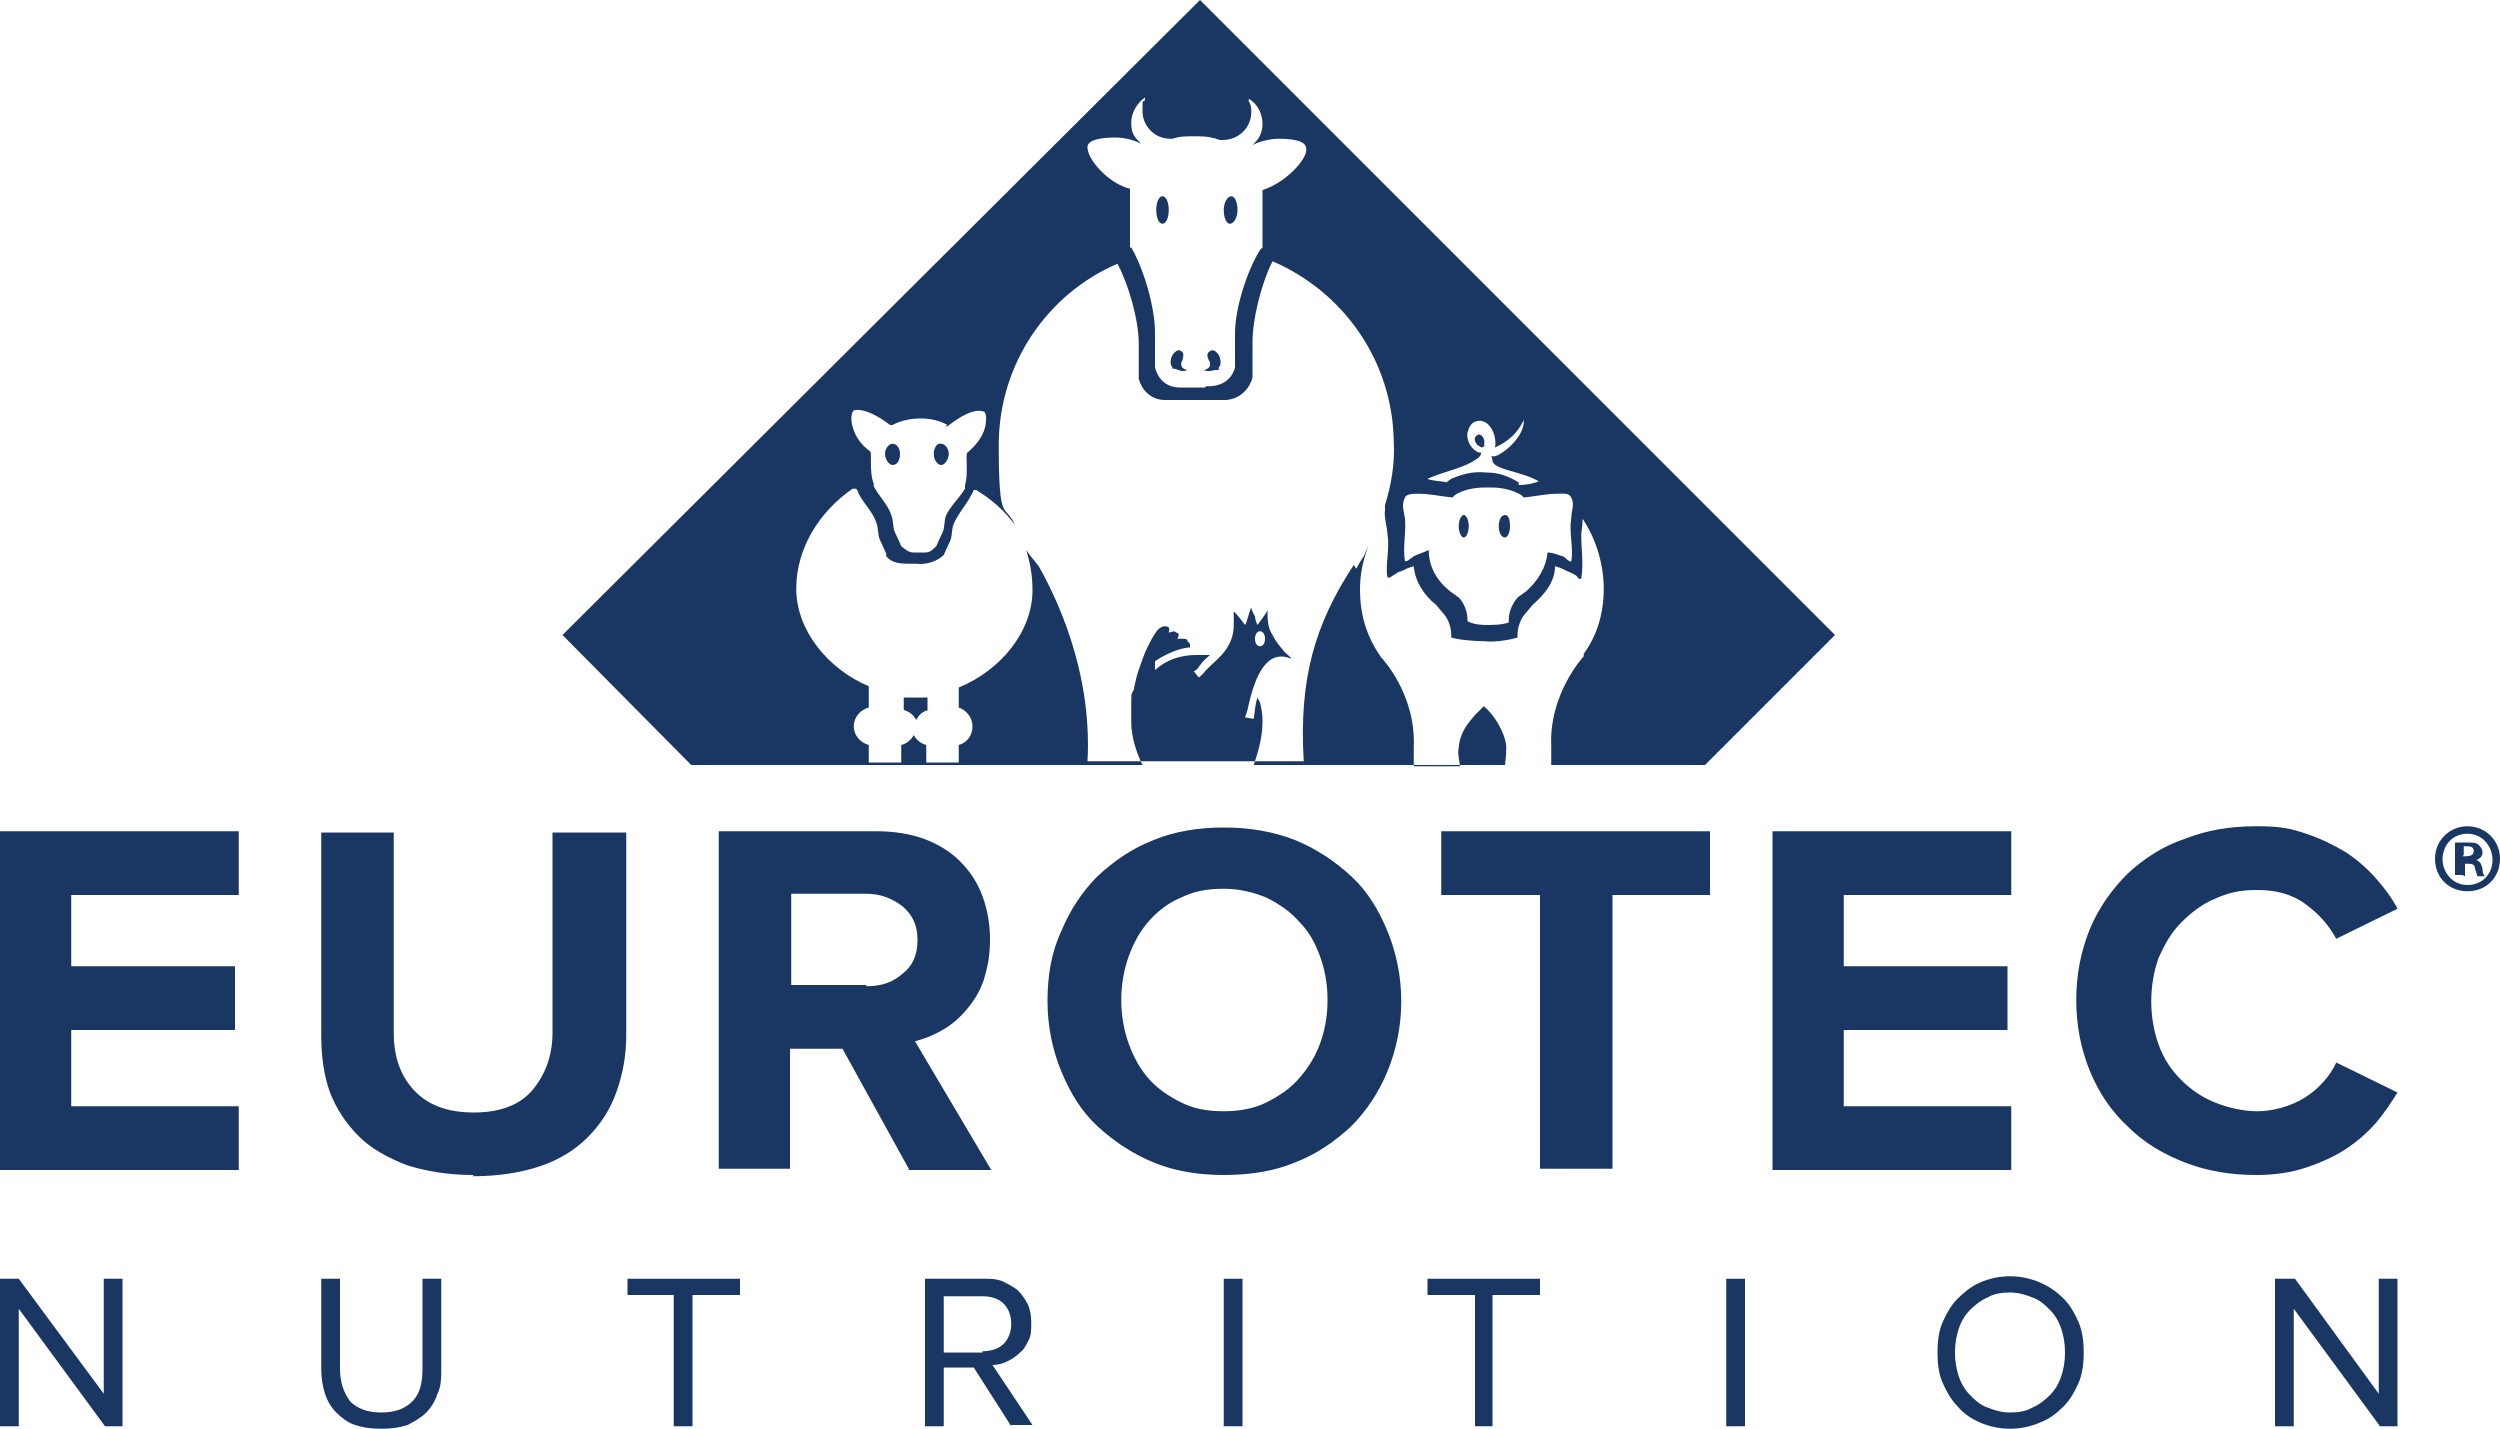 <svg xmlns="http://www.w3.org/2000/svg" id="Camada_1" viewBox="0 0 200 114.3"><defs><style>      .st0 {        fill-rule: evenodd;      }      .st0, .st1 {        fill: #1a3663;      }    </style></defs><path class="st0" d="M100.8,51.7c.2,0,.4-.2.4-.6s-.2-.6-.4-.6-.4.2-.4.6.2.6.4.6M91.4,61.2c-.5-1-.9-2.3-.9-3.4v-1.2s0-.7,0-.7c0-.5.1-.5.2-.7.2-1.2.5-1.9.9-3,.2-.4.5-1.1.8-1.5.1-.2.4-.6.8-.6,0,0,.2,0,.3.1.1.2,0,.2,0,.4.2,0,.4-.2.6,0,.3.1.2.2.1.5,0,0,.3,0,.4,0,.2,0,.4,0,.4.2l.2.2v.3c-.8,0-2.1.6-2.8,1.1v.7c.9-.8,2-1.2,3.3-1.2s.8,0,1.1,0c0,0-.6.5-.7.7-.2.2-.3.5-.6.6l.4.5s.4-.3.5-.5l.4-.4c.6-.6,1.9-1.5,1.9-3.3,0-.4,0-.6,0-1.1.2.2.7.8.9,1.1.2-.3.3-1,.5-1.4,0,.1.2.6.3.7,0,.2.1.5.2.7.2-.3.7-.9.8-1.2,0,.7,0,1.4.4,2,.3.6.6.9,1,1.4,0,0,.5.4.5.5-1.9-.8-2.9,1.2-3.5,4.1l-.2.6c.2,0,.5.1.7.1,0,0,.1-.7.1-.8.1-.6.1-.6.2-.9,0,0,.2.4.2.4.1.4.2.9.2,1.4,0,1.2-.2,2.1-.7,3.6h-8.9ZM75.3,37.2c-.3,0-.6-.4-.6-.9,0-.5.3-.9.6-.8.3,0,.6.4.6.8s-.3.9-.6.9ZM71.4,37.2c.4,0,.6-.4.6-.9s-.3-.8-.6-.8-.6.4-.6.8.3.9.6.9ZM93,17.9c-.3,0-.5-.5-.5-1.1s.2-1.1.5-1.1.5.5.5,1.1-.2,1.1-.5,1.1ZM93.8,29.4c-.2-.2-.2-.6,0-1,.2-.3.5-.5.7-.3.2.1.2.3.1.7,0,0-.1.2-.1.2,0,.1,0,.1,0,.2,0,.2.3.4.5.4-.4.2-.7,0-1-.1h-.2ZM120.4,43c-.3,0-.5-.4-.5-.9s.2-.9.5-.9.4.4.4.9-.2.9-.4.9ZM117.1,43c.2,0,.4-.4.4-.9s-.2-.9-.4-.9-.4.4-.4.9.2.9.4.9ZM98.4,17.9c.3,0,.6-.5.6-1.1,0-.6-.2-1.1-.5-1.1-.3,0-.6.5-.6,1.1,0,.6.2,1.1.5,1.1ZM97.5,29.4c.2-.2.2-.6,0-1-.2-.3-.5-.5-.7-.3-.2.1-.3.3-.1.7,0,0,.1.2.1.2,0,.1,0,.1,0,.2,0,.2-.3.4-.5.4.4.2.7,0,1,0h.2ZM118.7,35.6c.2-.4-.2-1-.5-.8-.5.3,0,.8,0,.8.3.2.4.3.6,0ZM75.6,34.1h.2c.9-.7,2-1.4,2.8-1.2.4,0,.3.9.2,1.3-.2.8-.8,1.5-1.4,2-.2.1.1,1.7-.2,2.6v.3c-.5.8-1.1,1.3-1.5,2.1-.2.5-.1,1-.3,1.4-.2.4-.5,1.1-.5,1.1,0,0,0,0,0,0-.4.4-.6.5-.9.5h-.9c-.4,0-.6-.2-1-.5,0,0,0,0,0,0,0,0-.3-.7-.5-1.1-.2-.4-.1-.9-.3-1.4-.3-.9-1-1.5-1.4-2.3v-.2c-.4-1-.1-2.5-.3-2.6-.7-.5-1.2-1.2-1.4-2-.1-.3-.2-1.2.2-1.3.8-.1,1.9.5,2.8,1.2h.2c1.3-.7,3.2-.7,4.4,0ZM74.3,56.8c-.5.1-.8.4-1,.8-.2-.4-.6-.7-1-.8v-1c.3,0,.6,0,.9,0h0s0,0,.1,0,0,0,.1,0h0c.3,0,.6,0,.8,0v1ZM121.5,38.8c.5,0,1.2-.1,1.6-.3-1.4-.8-3.5-.9-3.7-1.6,0-.2-.1-.4-.1-.4h.3c.7-.2,2.4-1.6,2.3-2.9-.7,1.5-1.9,2-2.3,2.2.2-1-.5-2.4-1.5-2.1-.4.1-.6.5-.7.9-.1.8.4,1.4.9,1.6h.2c0,.2-.2.4-.2.4-1.2.9-2.5,1-4.1,1.7.3.2,1.5.2,1.5.3l.4-.3c1-.4,1.7-.6,2.8-.5,1,0,1.8.3,2.6.8h0ZM118.8,50c.6,0,1.3,0,1.9-.2h0v-.2c0-.7.3-1.3.7-1.8l.7-.5c.9-.8,1.6-1.9,1.7-3.1h0c.4,0,.9.2,1.2.3.1,0,.3.2.4.3,0,0,.3.2.3.1.2-1.1-.2-2.3,0-3.4,0-.7.3-1.1,0-1.7-.2-.4-.7-.3-1.1-.3-.9,0-1.7.2-2.7.3l-.2-.2c-.7-.4-1.5-.6-2.4-.6,0,0-.2,0-.2,0,0,0-.2,0-.3,0-.9,0-1.8.2-2.4.6l-.2.2c-1-.1-1.8-.3-2.7-.3-.4,0-1,0-1.1.3-.3.6-.1,1,0,1.7.1,1.2-.2,2.3,0,3.4,0,0,.2,0,.3-.1.1-.1.3-.2.4-.3.4-.2.8-.3,1.2-.5h0c0,1.4.7,2.5,1.7,3.3l.7.5c.4.4.7,1.1.7,1.8s0,0,0,.1h0c.6.3,1.2.3,1.9.3h0ZM108.5,45.5c0,0,.5-.9.6-1l.4-.9c-.5,1.3-.7,2.4-.7,3.6,0,1.9.5,3.6,1.5,5.1l.2.3s2.8,2.9,2.6,7.2c0,.5,0,1,0,1.5h3.7s0,0,0,0c-.1-.8-.2-1-.1-1.5.1-1.2.7-1.9,1.3-2.6l.7-.7c.8.6,1.7,2.1,1.8,3.2,0,.4,0,.7-.1,1.5h3.7c0-.5,0-1,0-1.5-.2-4.2,2.6-7.2,2.6-7.2v-.2c1.1-1.5,1.6-3.3,1.6-5.2s-.6-4-1.7-5.6v.2c0,.4-.1.8-.1,1.1,0,1.2.2,2.2,0,3.5h-.2c0,0-.2-.3-.3-.3-.1-.1-.4-.2-.6-.3-.4-.2-.6-.3-1-.4h0c0,1.3-.9,2.3-1.8,3.1l-.5.6c-.4.4-.7,1.1-.7,1.8h0v.2c-.6.2-1.9.4-2.6.3h0c-.7,0-2.1-.1-2.7-.3h0v-.2c0-.7-.3-1.4-.7-1.8l-.5-.6c-1-.8-1.7-1.9-1.8-3.1h0c-.4.1-.6.2-1,.4-.2,0-.4.2-.6.3,0,0-.3.2-.3.2h-.2c-.2-1,.2-2.3,0-3.4,0-.5-.3-1.5-.2-2h0c0-.1,0-.4,0-.4.5-1.6.8-3.3.7-5.1-.1-6.5-4.1-12-9.7-14.4h0c-.9,1.8-1.6,4.6-1.6,6.5v.2s0,2.2,0,2.2v.4c-.2.8-.9,1.7-2.1,1.8h-1.9s-.5,0-.5,0h-2.5c-1.2,0-1.9-.9-2.1-1.7v-.4c0,0,0-2.2,0-2.2v-.2c0-1.9-.8-4.7-1.7-6.4h0c-5.6,2.4-9.5,8-9.5,14.5s.5,4.6,1.3,6.4c-.8-1.1-1.8-2-3.1-2.8h-.2c0,0-.1.3-.2.4-.4.8-1,1.4-1.4,2.3-.2.5-.1,1-.3,1.4-.2.4-.5,1.1-.5,1.1,0,0,0,0,0,0-.5.5-1.4.8-2.2.7h-.3c-.9,0-1.6,0-2.1-.6,0,0,0,0,0-.2,0,0-.3-.7-.5-1.1-.2-.4-.1-.9-.3-1.4-.3-.9-1-1.5-1.4-2.3,0,0-.1-.3-.2-.4h-.3c-2.6,1.8-4.5,4.7-4.5,8,0,3.3,2.5,6.4,5.8,7.8v1.7c-.7.2-1.2.8-1.2,1.5s.5,1.3,1.2,1.5v1.4h2.6v-1.4c.4-.1.8-.4,1-.8.2.4.6.7,1,.8v1.4h2.6v-1.4c.7-.2,1.1-.8,1.1-1.5s-.5-1.3-1.1-1.5v-1.6c3.4-1.4,5.9-4.5,5.9-7.8,0-1.2-.2-2.2-.5-3.2.4.6.3.4,1,1.3,1.3,2.3,4.3,8.3,3.9,15.6,5.8,0,11.6,0,17.3,0-.4-6.6.9-11,4-15.7ZM96.5,30.9c0,0,.1,0,.2,0,1.2,0,1.9-.7,2.1-1.5v-.3c0,0,0-2.1,0-2.1v-.3c0-2.1,1-5.1,2-6.7l.2-.2v-4.6c1.7-.5,3.6-2.4,3.5-3.3h0c0-.7-1.3-.8-2.2-.8-.7,0-1.5.2-2.1.5l.2-.2c.4-.4.6-.9.6-1.5,0-.8-.4-1.6-1.1-2v.2c.2.3.2.6.2.9,0,1.2-1,2.2-2.3,2.2h-.2c-.6-.2-1-.3-1.9-.3h0c-.9,0-1.3,0-1.9.2h-.2c-1.2,0-2.2-1-2.2-2.2s0-.6.2-.9v-.2c-.6.4-1.1,1.2-1.1,2s.2,1.1.6,1.5l.2.2c-.6-.3-1.3-.5-2.1-.5s-2.1.1-2.2.7h0c-.1,1,1.7,3,3.4,3.4v4.7h.1c1,1.7,1.9,4.8,1.9,6.8v2.4s0,.4,0,.4c.2.8.8,1.6,2,1.6s.2,0,.3,0h1.7ZM136.4,61.2l10.4-10.4L96,0l-51,50.8,10.3,10.4h81.1Z"></path><path class="st1" d="M197,68.5h.3c.3,0,.6-.1.6-.4s-.2-.4-.5-.4-.3,0-.3,0v.7ZM197,70h-.6v-2.6c.2,0,.6,0,1,0s.7,0,.9.2c.1.1.3.3.3.6s-.2.5-.5.6h0c.3.1.4.3.5.7,0,.4.1.5.2.6h-.6c0,0-.1-.3-.2-.6,0-.3-.2-.4-.5-.4h-.3v1ZM195.4,68.7c0,1.1.8,2.1,2,2.1s2-.9,2-2-.8-2.1-2-2.1-2,.9-2,2.1ZM200,68.7c0,1.5-1.1,2.6-2.6,2.6s-2.6-1.1-2.6-2.6,1.2-2.6,2.6-2.6,2.6,1.1,2.6,2.6ZM180.5,94c-2,0-3.9-.3-5.7-1-1.8-.7-3.3-1.6-4.6-2.9-1.3-1.2-2.3-2.7-3-4.4-.7-1.7-1.1-3.6-1.1-5.7s.4-4,1.1-5.7c.7-1.7,1.8-3.2,3-4.4,1.3-1.2,2.8-2.2,4.6-2.8,1.8-.7,3.6-1,5.7-1s2.8.2,4,.6c1.2.4,2.2.9,3.2,1.5.9.6,1.7,1.3,2.4,2.1.7.8,1.3,1.6,1.7,2.4l-4.9,2.4c-.6-1.1-1.4-2-2.5-2.8-1.1-.8-2.4-1.1-3.8-1.1s-2.3.2-3.4.7c-1,.4-1.9,1.1-2.7,1.9-.8.8-1.3,1.7-1.8,2.8-.4,1.1-.6,2.3-.6,3.5s.2,2.4.6,3.5c.4,1.1,1,2,1.8,2.8.8.8,1.7,1.4,2.7,1.8,1,.4,2.2.7,3.4.7s2.7-.4,3.8-1.1c1.1-.7,2-1.7,2.5-2.8l4.9,2.4c-.5.8-1.1,1.7-1.7,2.4-.7.8-1.5,1.5-2.4,2.1-.9.6-2,1.1-3.2,1.5-1.2.4-2.5.6-4,.6ZM141.8,93.5v-27h19.1v5.1h-13.4v5.7h13.1v5.1h-13.1v6.1h13.4v5.1h-19.1ZM123.2,93.5v-21.9h-7.9v-5.1h21.5v5.1h-7.8v21.9h-5.7ZM97.9,94c-2,0-3.9-.3-5.6-1-1.7-.7-3.2-1.7-4.5-2.9-1.3-1.2-2.2-2.7-2.9-4.4-.7-1.7-1.1-3.6-1.1-5.6s.3-3.9,1.1-5.6c.7-1.7,1.7-3.2,2.9-4.4,1.3-1.2,2.7-2.2,4.5-2.9,1.7-.7,3.6-1,5.6-1s3.9.3,5.7,1c1.7.7,3.2,1.7,4.5,2.9,1.3,1.2,2.2,2.7,2.9,4.4.7,1.7,1.1,3.6,1.1,5.6s-.4,3.9-1.1,5.6c-.7,1.7-1.7,3.2-2.9,4.4-1.3,1.2-2.7,2.2-4.5,2.9-1.7.7-3.6,1-5.7,1ZM97.9,88.9c1.2,0,2.4-.2,3.4-.7,1-.5,1.9-1.1,2.6-1.9.7-.8,1.3-1.7,1.7-2.8.4-1.1.6-2.2.6-3.5s-.2-2.4-.6-3.5c-.4-1.1-.9-2-1.7-2.8-.7-.8-1.6-1.4-2.6-1.9-1-.4-2.1-.7-3.4-.7s-2.4.2-3.4.7c-1,.4-1.9,1.1-2.6,1.9-.7.8-1.2,1.7-1.6,2.8-.4,1.1-.6,2.3-.6,3.5s.2,2.4.6,3.5c.4,1.1.9,2,1.6,2.8.7.8,1.6,1.4,2.6,1.9,1,.5,2.1.7,3.4.7ZM72.7,93.5l-5.3-9.6h-4.2v9.6h-5.7v-27h12.6c1.4,0,2.7.2,3.8.6,1.1.4,2.1,1,2.9,1.8.8.8,1.4,1.7,1.8,2.8.4,1.1.6,2.2.6,3.5s-.2,2.2-.5,3.2c-.3.9-.8,1.7-1.4,2.4-.6.7-1.2,1.2-1.9,1.6-.7.4-1.4.7-2.2.9l6.1,10.3h-6.6ZM69.3,78.9c1.2,0,2.1-.3,2.9-1,.8-.6,1.2-1.5,1.2-2.7s-.4-2-1.2-2.7c-.8-.6-1.7-1-2.9-1h-6v7.3h6ZM37.9,94c-2.1,0-3.8-.3-5.4-.8-1.5-.6-2.8-1.3-3.8-2.3-1-1-1.8-2.2-2.3-3.5-.5-1.4-.7-2.9-.7-4.6v-16.2h5.8v16c0,1.9.5,3.4,1.6,4.6,1.1,1.2,2.7,1.8,4.8,1.8s3.7-.6,4.7-1.8c1-1.2,1.6-2.7,1.6-4.6v-16h5.9v16.2c0,1.7-.3,3.2-.8,4.6-.5,1.4-1.3,2.6-2.3,3.6-1,1-2.3,1.8-3.8,2.3-1.5.5-3.3.8-5.4.8ZM0,93.5v-27h19.1v5.1H5.7v5.7h13.1v5.1H5.7v6.1h13.4v5.1H0Z"></path><polygon class="st1" points="8.4 114.1 1.5 104.7 1.5 114.1 0 114.1 0 102.3 1.5 102.3 8.3 111.5 8.3 102.3 9.8 102.3 9.8 114.1 8.4 114.1"></polygon><path class="st1" d="M30.5,114.3c-.8,0-1.5-.1-2.1-.3-.6-.2-1.1-.6-1.5-1-.4-.4-.7-.9-.9-1.5-.2-.6-.3-1.3-.3-2v-7.2h1.5v7.2c0,1.1.3,1.9.8,2.6.6.6,1.4.9,2.5.9s1.9-.3,2.5-.9c.6-.6.8-1.5.8-2.6v-7.2h1.5v7.2c0,.7,0,1.4-.3,2-.2.6-.5,1.1-.9,1.5-.4.4-.9.7-1.5,1-.6.2-1.3.3-2.1.3"></path><polygon class="st1" points="53.9 114.1 53.9 103.6 50.2 103.6 50.2 102.3 59.2 102.3 59.2 103.6 55.4 103.6 55.4 114.1 53.9 114.1"></polygon><path class="st1" d="M80.9,114.1l-3-4.7h-2.4v4.7h-1.5v-11.8h4.7c.5,0,1,0,1.5.2.4.2.8.4,1.2.7.3.3.6.7.8,1.1.2.4.3.9.3,1.5s0,1-.2,1.4c-.2.4-.4.8-.7,1-.3.3-.6.5-1,.7-.4.2-.8.3-1.2.3l3.2,4.8h-1.7ZM78.6,108.1c.7,0,1.3-.2,1.7-.6.4-.4.6-1,.6-1.6s-.2-1.2-.6-1.6c-.4-.4-1-.6-1.7-.6h-3.1v4.5h3.1Z"></path><rect class="st1" x="97.9" y="102.3" width="1.5" height="11.8"></rect><polygon class="st1" points="118 114.1 118 103.6 114.2 103.6 114.2 102.3 123.2 102.3 123.2 103.6 119.4 103.6 119.4 114.1 118 114.1"></polygon><rect class="st1" x="138.1" y="102.3" width="1.5" height="11.8"></rect><path class="st1" d="M160.8,114.3c-.9,0-1.7-.2-2.4-.5-.7-.3-1.3-.7-1.8-1.3-.5-.5-.9-1.2-1.2-1.9-.3-.7-.4-1.5-.4-2.4s.1-1.7.4-2.4c.3-.7.7-1.4,1.2-1.9.5-.5,1.1-1,1.8-1.3.7-.3,1.5-.5,2.4-.5s1.7.2,2.4.5c.7.3,1.3.7,1.9,1.3.5.5.9,1.2,1.2,1.9.3.7.4,1.6.4,2.4s-.1,1.7-.4,2.4c-.3.7-.7,1.4-1.2,1.9-.5.5-1.1,1-1.9,1.3-.7.3-1.5.5-2.4.5M160.8,113c.7,0,1.3-.1,1.8-.4.5-.2,1-.6,1.4-1,.4-.4.7-.9.9-1.5.2-.6.3-1.2.3-1.9s-.1-1.3-.3-1.9c-.2-.6-.5-1.1-.9-1.5-.4-.4-.8-.8-1.4-1-.5-.2-1.1-.4-1.8-.4s-1.3.1-1.8.4c-.5.2-1,.6-1.4,1-.4.4-.7.9-.9,1.5-.2.6-.3,1.2-.3,1.9s.1,1.3.3,1.9c.2.6.5,1.1.9,1.5.4.4.8.8,1.4,1,.5.2,1.1.4,1.8.4Z"></path><polygon class="st1" points="190.4 114.1 183.5 104.7 183.5 114.1 182 114.1 182 102.3 183.6 102.3 190.3 111.5 190.3 102.3 191.8 102.3 191.8 114.1 190.4 114.1"></polygon></svg>